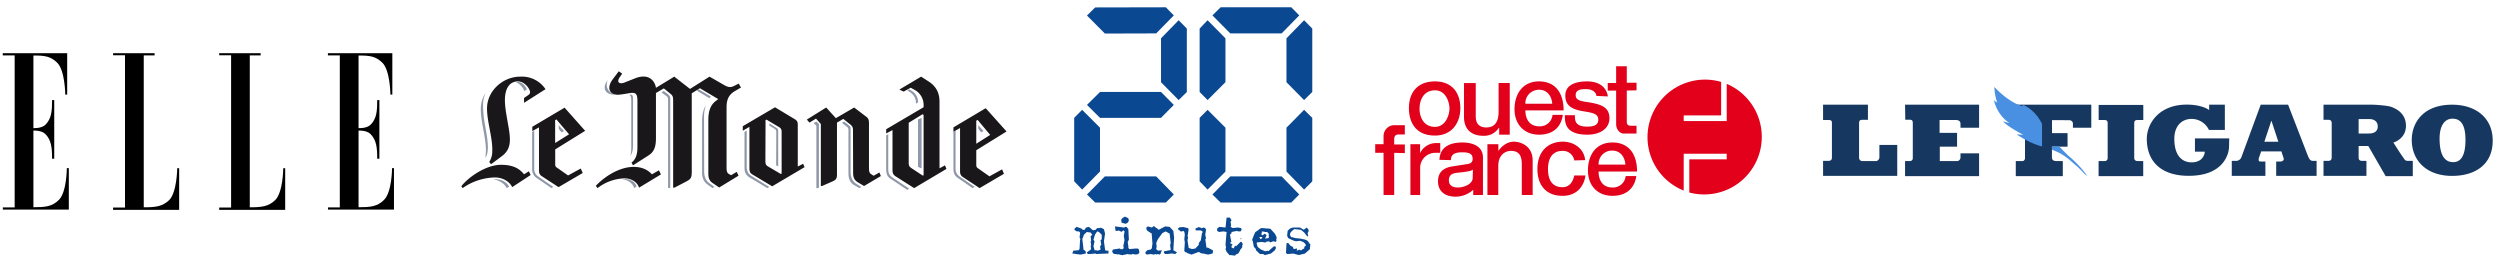 <svg width="336" height="35" viewBox="0 0 336 35" fill="none" xmlns="http://www.w3.org/2000/svg"><g clip-path="url(#a)" fill-rule="evenodd" clip-rule="evenodd" fill="#000"><path d="M1.98 27.87H.38v.3h8.87V22.6h-.27s0 3.22-1.07 4.27c-.91.91-1.87.98-3.42.98V17.55s1.07-.07 1.6.46c.81.8.91 1.86.91 3.32h.29v-7.88H7c0 1.45-.07 2.5-.9 3.32-.54.52-1.61.45-1.61.45V7.46c1.55 0 2.3.1 3.2.97 1.06 1.05 1.08 4.28 1.08 4.28h.26V7.15H.37v.3h1.6v20.42ZM19.32 7.46v20.4c1.55 0 2.51-.09 3.42-.97 1.05-1.05 1.08-4.28 1.08-4.28h.26v5.6H15.2v-.32h1.6V7.43h-1.6v-.28h5.58v.3h-1.46ZM33.57 7.46v20.4c1.56 0 2.52-.09 3.42-.97 1.06-1.05 1.08-4.28 1.08-4.28h.26v5.6h-8.87v-.32h1.6V7.43h-1.6v-.28h5.57v.3h-1.46ZM45.68 27.87h-1.6v.3h8.87V22.6h-.26s0 3.22-1.08 4.27c-.91.91-1.87.98-3.42.98V17.55s1.07-.07 1.6.46c.81.8.91 1.86.91 3.32h.29v-7.88h-.29c0 1.45-.07 2.5-.9 3.32-.54.52-1.61.45-1.61.45V7.46c1.55 0 2.3.1 3.2.97 1.06 1.05 1.08 4.28 1.08 4.28h.26V7.15h-8.66v.3h1.6v20.42Z"/></g><path fill-rule="evenodd" clip-rule="evenodd" d="M70.8 12.02c-.06-.3-.57-1-1.13-1-.13 0-.21.03-.3.05.55.22.97.78 1.1 1.17l.31-.2v-.02h.02Zm3.57 13.1-2.04-1.4a1.23 1.23 0 0 1-.53-1.1v-5.07l-.2.13-.08.04v5.06c0 .42.22.87.52 1.08l2.07 1.42.26-.17Zm-8.8-5.1c.03-.86-.15-1.91-.33-2.92a16.12 16.12 0 0 1-.32-3 4.4 4.4 0 0 1 .34-1.62c-.38.6-.62 1.3-.64 2.04-.06 1.78.76 4.11.68 5.92l-.06.74.04-.05c.16-.23.26-.58.28-1.11Zm2.85 5.06c-.3-.62-1.04-1-1.9-1l-.24.01c.84.15 1.55.6 1.82 1.2l.32-.2Zm7.38-7.47-.72-.78.03.52.37.44.32-.18Zm19.55-4.4-1.7-1.04.25-.17 1.65.98-.2.22Zm.41 12.07-.7-.5c-.46-.33-.7-.9-.7-1.53v-6.99c0-.96.2-1.63.52-2.1a4.63 4.63 0 0 0-.26 1.68l.02 7.16c0 .77.22 1.28.74 1.65l.64.47-.26.16Zm-5.69-.06-.1.06h-.18V13.6c0-.57-.05-.57-.4-.82l-.5-.38.33-.16c.26.2.66.5.66.52.15.15.2.23.2.57v11.91-.02Zm-8.4-14.43c-.18.46-.16.9.06 1.27.2.33.55.55.97.65-1.3.1-1.87-.85-1.04-1.92Zm3.05 10.14c.09-.33.12-.7.12-1.1v-6.05c0-.73-.03-.81-.24-1.04h.04c.28-.06.44 0 .44.62v6.08c0 .7-.1 1.16-.36 1.5Zm.51 4.35c-.17-.57-.68-1.05-1.58-1.18.13-.03.26-.03.39-.03 1.1.03 1.43.73 1.5.95l.01.06-.32.2Zm30.54-.15-.61-.38c-.55-.33-.84-.86-.84-1.67v-5.72c0-.34-.02-.32-.14-.42l-.72-.6-.3.17.59.47c.32.25.28.27.28.78v5.56c0 .76.3 1.29.74 1.54l.73.42.27-.15Zm-5.71.1v-8.57l-.32-.32-.4.2.38.35v8.4h.2c.04-.03.12-.05.12-.05h.02Zm-6.66-.1-2.38-1.47c-.48-.3-.66-.66-.66-1.3v-4.8l-.2.1-.1.04v4.9c0 .57.25 1 .69 1.26l2.38 1.42.27-.15Zm1.19-2.75v-4.77c0-.25-.08-.33-.26-.44l-.93-.58v.3l.53.32c.4.23.4.28.4.72l-.02 4.29.28.16Zm18.8-8.62v-.06a1.8 1.8 0 0 0-.84-1.48l-.36-.22-.23.16.13.08c.66.4 1.02.89 1.02 1.69l.27-.17Zm7.6 11.35-2.04-1.4a1.24 1.24 0 0 1-.52-1.08v-5.08l-.2.13-.09.04v5c0 .55.2.93.55 1.16l2.02 1.4.29-.17Zm-8.8.24-2.18-1.45c-.52-.34-.63-.66-.63-1.28v-4.59l-.16.1-.12.05v4.55c0 .73.22 1.05.57 1.28l2.26 1.51.26-.17Zm10-7.74-.72-.78.03.52.37.44.32-.18Zm-8.33 5.02v-6.77l-.48.2v6.37l.48.2Z" fill="#8F98A9"/><path fill-rule="evenodd" clip-rule="evenodd" d="m71.32 23.52-.24-.5-.65.41c-.47-.59-1.24-1.28-3.06-1.28-1.93-.02-4.3 1.53-5.37 2.88l.18.25a7.82 7.82 0 0 1 4.32-1.43c1.07 0 1.96.53 2.34 1.3l2.48-1.63Zm2-11.53a3.8 3.8 0 0 0-3.34-1.69c-2.37-.02-4.44 1.86-4.52 4.13-.06 1.8.79 4.14.7 5.95a2.55 2.55 0 0 1-.41 1.39l.25.3 1.45-1.08c.7-.53 1.1-1.18 1.08-2.31-.02-1.41-.67-3.58-.67-5.24 0-1.43.54-2.5 1.77-2.5.82 0 1.49.86 1.6 1.34.03.23-.01.34-.22.49l-.58.4v.65l2.88-1.83Zm5.33 5.6-2.77-3.12-4.34 2.57v.58l.9-.5v5.83c0 .33.12.55.33.7l2.3 1.5 3.25-1.9-.27-.6-1.7.93-1.53-1.07c-.19-.13-.2-.26-.2-.53v-1.9l4.03-2.5Zm-2.17.46-1.87 1.17v-3.07l.17-.1 1.7 2Zm9.41 7.17c-.2-.6-.81-1.2-1.9-1.25a6.22 6.22 0 0 0-3.68 1.31l-.23-.3c.88-.97 2.92-2.53 5.06-2.55 1.13 0 1.92.38 2.48 1l.94-.54.27.55-2.94 1.78Zm12.85-12.96c-.81.49-1.09 1.15-1.09 2.16v8.1c0 .5.07.73.34.88l.27.15.75-.45.25.51-2.6 1.59-.9-.61c-.4-.28-.56-.62-.56-1.27v-7.23c0-1.35.41-2.07 1-2.52l.33-.25-2.46-1.46-1.1.68v10.52c0 .9-.13 1.02-.9 1.42l-1.43.74h-.17V13.55c0-.57-.06-.7-.37-.95l-.88-.72-1.06.62v6.04c0 1.06-.17 1.82-1 2.35l-2.08 1.33-.21-.36c.65-.5.8-1.23.8-2.07v-6.17c0-.91-.13-1.27-1.07-1.1-.35.06-.9.15-1.23.19-1.37.19-1.96-.8-1.02-2.05l.81-1.08.46.32-.33.48c-.44.64-.09.98.62.72l1.44-.57c1.98-.78 2.7.5 2.81 1.27l2.46-1.5 2.12 1.65 2.62-1.65 2.02 1.16c.7.4 1.02.23 1.5-.02l.4-.21.31.53-.85.5Zm9.39 10.2-.19-.45-.72.37v-5.67c0-.29-.1-.52-.4-.69l-2.66-1.6-4.33 2.54v.61l.89-.52v5.54c0 .5.12.7.44.88l2.62 1.57 4.35-2.57Zm10.26 1.2-.2-.48-.77.44-.27-.17c-.3-.17-.36-.38-.36-.88v-6c0-.48-.1-.7-.39-.9l-1.6-1.22-2.46 1.43-1.3-1.43-2.6 1.62.35.41.88-.54.65.73V25h.16l1.37-.6c.5-.22.64-.38.64-.97v-6.95l.85-.5 1 .8c.26.23.3.41.3.77l.02 5.7c0 .62.19.97.6 1.23l.87.52 2.26-1.34Zm-13.35-.31-.12.02-1.7-1c-.29-.17-.35-.36-.35-.74l.02-5.5.13-.05 1.63.97c.33.19.4.35.4.7v5.6Zm19.09.22-.13.02-1.47-.97c-.3-.2-.4-.34-.4-.72v-5.4l1.85-1.14.15.08v8.13Zm3.07-.87-.19-.48-.74.4v-8.97c0-1.31-.58-2.16-1.54-2.75l-.93-.6-2.93 1.74.58.27.95-.52.63.35c.66.39 1.1 1.15 1.1 1.93v.34l-5.03 2.96v.57l.85-.46v5.37c0 .46.13.66.42.85l2.49 1.58 4.34-2.58Zm8.08-5.03-2.8-3.13-4.34 2.58v.59l.89-.5v5.85c0 .34.12.55.33.7l2.3 1.52 3.27-1.92-.25-.6-1.7.94-1.54-1.08c-.21-.15-.23-.26-.23-.53v-1.9l4.07-2.52Zm-2.2.46-1.87 1.19v-3.1l.19-.1 1.68 2.01Z" fill="#1A171B"/><g clip-path="url(#b)"><path d="m175.27 25.48-2.37-2.42v-5.9l2.37-2.4 1.1 1.08v8.53l-1.1 1.11Zm-2.37-14.43v-5.9l2.37-2.43 1.1 1.12v8.52l-1.1 1.09-2.37-2.4Zm-7.55-6.56-2.4-2.42 1.1-1.09h9.5l1.07 1.09-2.37 2.42h-6.9Zm-.65 6.56-2.4 2.4-1.07-1.09V3.84l1.07-1.12 2.4 2.43v5.9Zm-2.92 19.52.21.1.1.2-.1.67.1.54-.1.06.16 1.12.06.06.09-.06.67.36.08.09-.08.36-.6.15-.68-.15h-.2l-.37-.21-.98.36-.6-.22-.15-.14-.09.07-.13-.22.07-1.12-.07-.45.07-.6-.06-.35-.1-.14-.28.05h-.15l-.1-.14-.09-.01-.08-.09-.07-.14.22-.17.5-.04.66.16.06.2-.15.9.09.08-.09.45.15.96v.07l.46.14.45-.07.46-.5v-.24l.27-.36.16-.98.08-.07v-.14l-.24-.14h-.67l-.06-.25.46-.2.43.15.23-.1Zm-5.74-19.52v-5.9l2.37-2.43 1.1 1.12v8.53l-1.1 1.08-2.37-2.4Zm-7.54-6.54-2.41-2.42 1.1-1.09 9.5-.02 1.07 1.09-2.37 2.42-6.9.02Zm-.66 18.54-2.4 2.43-1.07-1.11v-8.53l1.07-1.08 2.4 2.4v5.9Zm-2.75 10.43.07-1.27.06-.06-.13-.24.07-.51v-.15l-.15-.15h-.3l-.3-.21v-.16l.3-.24.66.24.15.16h.24l.21-.31.37-.09.3.24.25.22.36-.06.21-.24h.39l.07-.07.45.22.15.6-.15 1.03.15 1.11v.09l.22.06h.24v.38l-1.67.07-.06-.07-.75.07h-.3l-.14-.22.44-.3.15-.14-.07-.45.07-.06-.07-.54.07-.07-.07-.6.22-.21-.22-.3-.52-.07-.38.37-.16.45-.06.06.15 1.32v.16l.21.15.1.09v.3l-.7.14-1.1-.15.13-.38.7-.06.14-.15Zm1.87-.37.14.43-.07.09h.28l.24.06.37-.15-.07-.43.16-.23-.1-.58.16-.15v-.6l-.37-.37-.24-.08-.3.45-.2.66.14.22-.14.68Zm3.57.28.06.1h.3l.15-.16-.06-.24-.08-.05h.08l.15-.76-.09-.58.1-.6-.16-.14-.24.2-.3-.13-.06-.07-.15.07h-.3l-.08-.6 1.28.16.06-.09h.22l.24.3.07 1.42-.16.3.09.57v.24l.15.15.82-.08h.3l.15.14.07.39-.15.21-.3.07-.53-.07-.06.07h-.16l-.07-.07-.07.07-.24-.07-.73.16-.4-.09-.05-.07-.07.07-.39-.07h-.22l-.23-.3.09-.3.97-.15Zm1.12-4.06.07.35-.16.25-.27.15-.55-.15-.05-.4.14-.2.36-.22.46.22Zm-5.56-15.23 1.75-1.74h8.2l1.72 1.74-1.72 1.74h-8.2l-1.75-1.74Zm10.6 13.12h-9.5l-1.1-1.08 2.4-2.43h6.9l2.37 2.43-1.07 1.08Zm-2.47 6.4.43-.08.15-.16.09-.65-.09-1.12v-.21l-.58-.37-.15-.23v-.22l.21-.15.52.15.3-.2.3.27h.07l.24.24.89-.46.6.06.5.54.1.88-.1 1.72.5.29-.25.22-.45-.07-.6.07h-.3l-.16-.15v-.21l.76-.15h.08l.07-.09-.07-.43v-.3l.07-.08-.15-1.33-.53-.3-.45.23-.6.82-.22.51.06.52-.06.2v.1l.22.21.54-.05-.15.35v.08l-.15.15-.25-.08-.2.08-.07-.08-.3.08-.39-.08-.53.08-.14-.15h-.06l.06-.23.24-.21Zm2 0-.06.02v-.01h.06Zm10.51-1.6h.1v.13h-.1v-.13Zm-2.02-1.44.14-1.33h.46l.21.37-.13.15.07.6-.07.06v.06l.28.16.7-.07.43.07.08.24-.15.21h-.36l-.1-.07-.75.15v.15l-.21.22.15.8.06.08-.21.23.36.22-.15.15v.23l.24.12h.06l.16-.35h.08l.06.08.61-.6h.15l.15.3-.08.22v.23l-.3.37v.15h-.07l-.16.3-.36.14v.07l-.09.07-.51-.07h-.22l-.39-.45-.14-.36.07-.22-.07-.38.14-1.7-.42-.08-.6.08-.25-.15v-.3l.3-.24.83.09Zm4.02.6.36-.23.24-.21.22-.09 1.18.09.61.66.23.45v.3l-.08.06.08.07-.08.23-.37-.08-.39.15-.2-.15-.38.08-.15.15v-.08l-.45-.06-.6.06-.07.08.15.53.45.35.59.24.3-.09.08.09.74-.66h.24l.06.21-.14.3-.53.44-.81.22-.25-.15h-.43l-.53-.51v-.15l-.28-.3-.15-.81-.1-.09.25-.67.2-.43Zm1.27.22.21.2v.1l-.2.36.51-.06v-.6l-.22-.22h-.23l-.43-.08-.09.08.09.07-.09.06v.25l.09.05h.06l.3-.21Zm-.6.75.24-.15v-.15h-.39l.15.3Zm-8.17-7.78v-8.53l1.07-1.08 2.4 2.4v5.9l-2.4 2.42-1.07-1.11Zm11.02-.66 2.37 2.43-1.07 1.08h-9.5l-1.1-1.08 2.4-2.43h6.9Zm.74 8.95h.15l.3.37.31.15h.06v.08l-.06.07.21.15.3-.1.07.1v.06l-.07.09.07.06.3-.15.09.09h.22l.06-.09.3-.16v-.2l.24-.21-.15-.24-.24-.21-.43-.16-.54.07-.43-.13-.61-.3-.15-.3.07-.67.3-.3.4-.15h.96l.51.3.31-.23.06-.07.22.22.08.23-.15.3.07.37v.06h-.13l-.4-.51-.44-.36-.89-.1-.3.24-.21.22-.09.3.15.3.6.15.6.06.73.15.3.15.38.52-.06.38v.22l-.67.6-.82.2-.76-.2-.67.06h-.15l-.15-.15.07-1.26.08-.07Z" fill="#0B4892"/></g><g clip-path="url(#c)" fill="#E2001A"><path d="M232.07 11.27v5h-5.78v-.76h5.03v-4.5a7.73 7.73 0 0 0-5.03 14.6v-4.95h5.78v.75h-5.03v4.46a7.74 7.74 0 0 0 5.03-14.6Zm-39.21-.33c2.36 0 3.41 1.61 3.41 3.6s-1.16 3.68-3.41 3.68c-2.6 0-3.5-1.8-3.5-3.68 0-2.25 1.28-3.6 3.5-3.6Zm0 6.11c1.46 0 1.95-1.65 1.95-2.47 0-.72-.41-2.44-1.95-2.44-1.47 0-2.07 1.24-2.07 2.44-.03.86.38 2.47 2.07 2.47Zm8.63 1.05v-.93h-.04a2.34 2.34 0 0 1-2.1 1.08c-1.46 0-2.59-.75-2.59-2.55v-4.54h1.58v4.5c0 1.13.67 1.47 1.42 1.47 1.62 0 1.65-1.54 1.65-2.22v-3.75h1.5v6.94h-1.42Zm8.55-2.66c-.18 1.43-1.12 2.66-3.19 2.66-2.06 0-3.3-1.46-3.3-3.41 0-1.95 1.01-3.75 3.3-3.75 2.14 0 3.3 1.5 3.3 3.9h-5.14c0 .97.42 2.14 1.88 2.14a1.7 1.7 0 0 0 1.77-1.54h1.38Zm-1.42-1.54c-.08-.94-.64-1.84-1.77-1.84-1 0-1.84.79-1.84 1.8v.08h3.6v-.04Zm11.3 9.76c-.2 1.42-1.13 2.66-3.2 2.66-2.06 0-3.3-1.42-3.3-3.41 0-2 1.01-3.76 3.3-3.76 2.14 0 3.3 1.5 3.3 3.9h-5.17c0 .98.4 2.15 1.87 2.15a1.7 1.7 0 0 0 1.77-1.54h1.42Zm-1.47-1.58c-.08-.94-.64-1.84-1.76-1.84a1.79 1.79 0 0 0-1.84 1.8v.08h3.6v-.04Zm-3.9-9.2c0-.3-.34-.9-1.4-.9-.4 0-1.38-.03-1.38.8 0 .75.75.82 1.95 1 1.43.27 2.59.6 2.59 2.11 0 1.43-1.31 2.21-2.96 2.21-3.2 0-3-1.84-3.04-2.62h1.35c.03.52-.12 1.54 1.65 1.54.9 0 1.5-.2 1.5-.94 0-.75-.64-.9-1.84-1.1-1.76-.25-2.59-.82-2.59-2.13 0-1.5 1.47-1.91 2.93-1.91 2.59 0 2.78 1.91 2.78 2.02l-1.54-.07Zm4.09-.7v4.2c0 .52.37.52.64.52h.67v1.05h-1.76c-.38 0-.98-.45-.98-1.27v-4.5h-1.13v-1.02h1.13V8.91h1.43v2.21h1.31v1.02l-1.31.03Zm-31.26 8.36v5.67h-1.43v-5.67h-1.12v-1.16h1.12v-1.09c0-.82.68-1.5 1.5-1.46h1.36v1.24h-.76c-.48 0-.67.18-.67.7v.65h1.43v1.16l-1.43-.04Zm3.49 5.67h-1.31v-6.83h1.3v1.2a2.39 2.39 0 0 1 2.07-1.35h.64v1.31h-.6a2.03 2.03 0 0 0-2.1 1.88v3.79Z"/><path d="M193.46 21.48c.07-1.65 1.27-2.33 3.11-2.33.94 0 2.74.27 2.74 2.03v5.03H198v-.71c-.64.6-1.5.93-2.37.93-1.72 0-2.36-1-2.36-2.02 0-.56.07-1.84 2.1-2.07l1.91-.3c.38-.03.68-.33.64-.7 0-.65-.41-.87-1.42-.87-1.1 0-1.5.37-1.5 1.05l-1.54-.04Zm4.5 1.31c-.19.15-.49.27-2.03.42-.6.07-1.2.18-1.2 1.05 0 .67.53.94 1.2.94.9 0 2-.5 2-1.28l.03-1.13Zm8.07 3.42h-1.5v-4.13c0-1.27-.45-1.8-1.47-1.8-.71 0-1.69.49-1.69 2.03v3.9h-1.46v-6.83h1.47v.9c.4-.56 1.12-1.24 2.1-1.24.63 0 2.51.38 2.51 2.55v4.62h.04Zm5.55-4.65a1.52 1.52 0 0 0-1.58-1.28c-1.53 0-1.95 1.24-1.95 2.44 0 1.05.3 2.44 1.95 2.44.9 0 1.4-.68 1.58-1.58h1.5c-.11 1.1-.9 2.74-3.08 2.74-2.2 0-3.37-1.42-3.37-3.6 0-2.51 1.57-3.68 3.41-3.68 1.65 0 2.9 1.09 3 2.48l-1.46.04Z"/></g><g clip-path="url(#d)" fill-rule="evenodd" clip-rule="evenodd"><path d="M245.02 14.07h6.03v2.03h-.73c-.37 0-.46.14-.46.49v4.62c0 .24.2.44.43.44h1.77c.26.03.5-.2.53-.46v-1.71h2.4v4.16h-9.97v-2.02h.7c.31 0 .49-.12.49-.43v-4.6c0-.3-.03-.46-.44-.46h-.75v-2.06Zm11.02 0h9.95v3.1h-2.5v-.5c0-.31-.14-.54-.64-.54h-2.17v1.73h2.35v1.85h-2.32v1.94h2.26c.26.03.5-.18.52-.46v-.58h2.5v3.06h-9.95v-2.02h.58c.29 0 .46-.12.46-.4v-4.66c0-.3-.03-.5-.43-.5h-.58l-.03-2.02Zm14.88 0h10.15v3.1h-2.47v-.5c.03-.26-.17-.49-.46-.52H275.79v1.74h2.09v1.82h-2.1v1.39c0 .4.18.55.68.55h.78v2.02h-6.32v-2.02h.84c.2.03.38-.15.4-.35V16.6c0-.3-.03-.5-.43-.5h-.81v-2.02Zm15.92 2.52c0-.35.12-.46.46-.46h.76V14.1h-6v2.03h.75c.4 0 .46.17.46.46v4.62c0 .35-.2.44-.46.44h-.76v2.02h6v-2.02h-.72c-.29 0-.49-.12-.49-.44V16.6Zm10.06-2.52h2.12v3.39h-2.14a2.6 2.6 0 0 0-2.32-1.48c-1.31 0-2.33.93-2.33 2.66 0 2.9 1.63 3.18 2.32 3.18 1.45 0 1.77-1.04 1.77-1.44H295V18.6h4.61l-.03 1.22c0 .26-.26 3.81-5.42 3.81-3.71 0-5.63-1.93-5.63-4.97 0-2.02 1.6-4.6 5.37-4.6 2.12 0 3.01.73 3.01.73v-.73Zm13.96 7.55c-.44 0-.56-.38-.79-.96l-2.55-6.59h-3.68l-2.61 7.09a.76.76 0 0 1-.76.46h-.52v2.02h4.52v-1.93h-.63c-.3 0-.32-.2-.24-.5l.3-.86h2.72l.3.92c.1.32-.24.44-.44.44h-.56v1.93h5.43v-2.02h-.5Zm-6.53-2.57.93-2.8h.03l.92 2.8h-1.88Zm19.29 2.57c-.38 0-.44-.17-.61-.43-.2-.24-1.34-2.03-1.34-2.03s1.69-.46 1.69-2.25c0-1.8-1.51-2.4-2.15-2.6-.64-.15-2.03-.24-2.38-.24h-6.55v2.03h.63c.41 0 .47.23.47.49v4.54c0 .2-.03.49-.47.49h-.63v2.02h5.77v-2.02h-.58c-.4 0-.47-.23-.47-.46v-1.54h1.3l2.33 4.05h3.65v-2.05h-.66Zm-5.31-3.67H317V16h1.44c.38 0 1.13.14 1.13 1.01 0 .64-.49.96-1.27.93Zm11.25-3.88c-4 0-5.42 2.55-5.42 4.72 0 2.83 2.03 4.85 5.42 4.85 3.08 0 5.46-1.5 5.46-4.74 0-3.1-2.32-4.83-5.46-4.83Zm.15 7.72c-.87 0-1.83-.52-1.83-3.18 0-1.65.64-2.66 1.74-2.66 1.02 0 1.74.7 1.74 2.84 0 2.34-.75 3-1.65 3Z" fill="#163860"/><path d="M278.08 21.01c.93.78 1.77 1.68 2.47 2.66l-.38-.29c-.96-1.04-1.02-1-1.83-1.73a8.06 8.06 0 0 0-1.74-1.19l-.81-.34v-.44h.98c.35.4.85.9 1.31 1.33Zm-6.23-6.94c1.85.78 2.6 2.6 2.6 2.6v3.01s-1.5-.32-3.42-1.62l.9.06s-2.09-1.07-2.73-1.82c.3.11.59.17.88.23 0 0-1.57-.84-2.12-3.12.11.17.29.29.46.37a7.52 7.52 0 0 1-.38-2.1s1.75 1.99 3.78 2.6c.05 0 0-.2.03-.2Z" fill="#4A90E2"/></g><defs><clipPath id="a"><path fill="#fff" d="M.02 6.79H53.3v21.76H.02z"/></clipPath><clipPath id="b"><path fill="#fff" d="M143.74.6h33.02v34.15h-33.02z"/></clipPath><clipPath id="c"><path fill="#fff" d="M184.26 8.38h53.25v18.57h-53.25z"/></clipPath><clipPath id="d"><path fill="#fff" d="M245.02 11.67h90v12h-90z"/></clipPath></defs></svg>